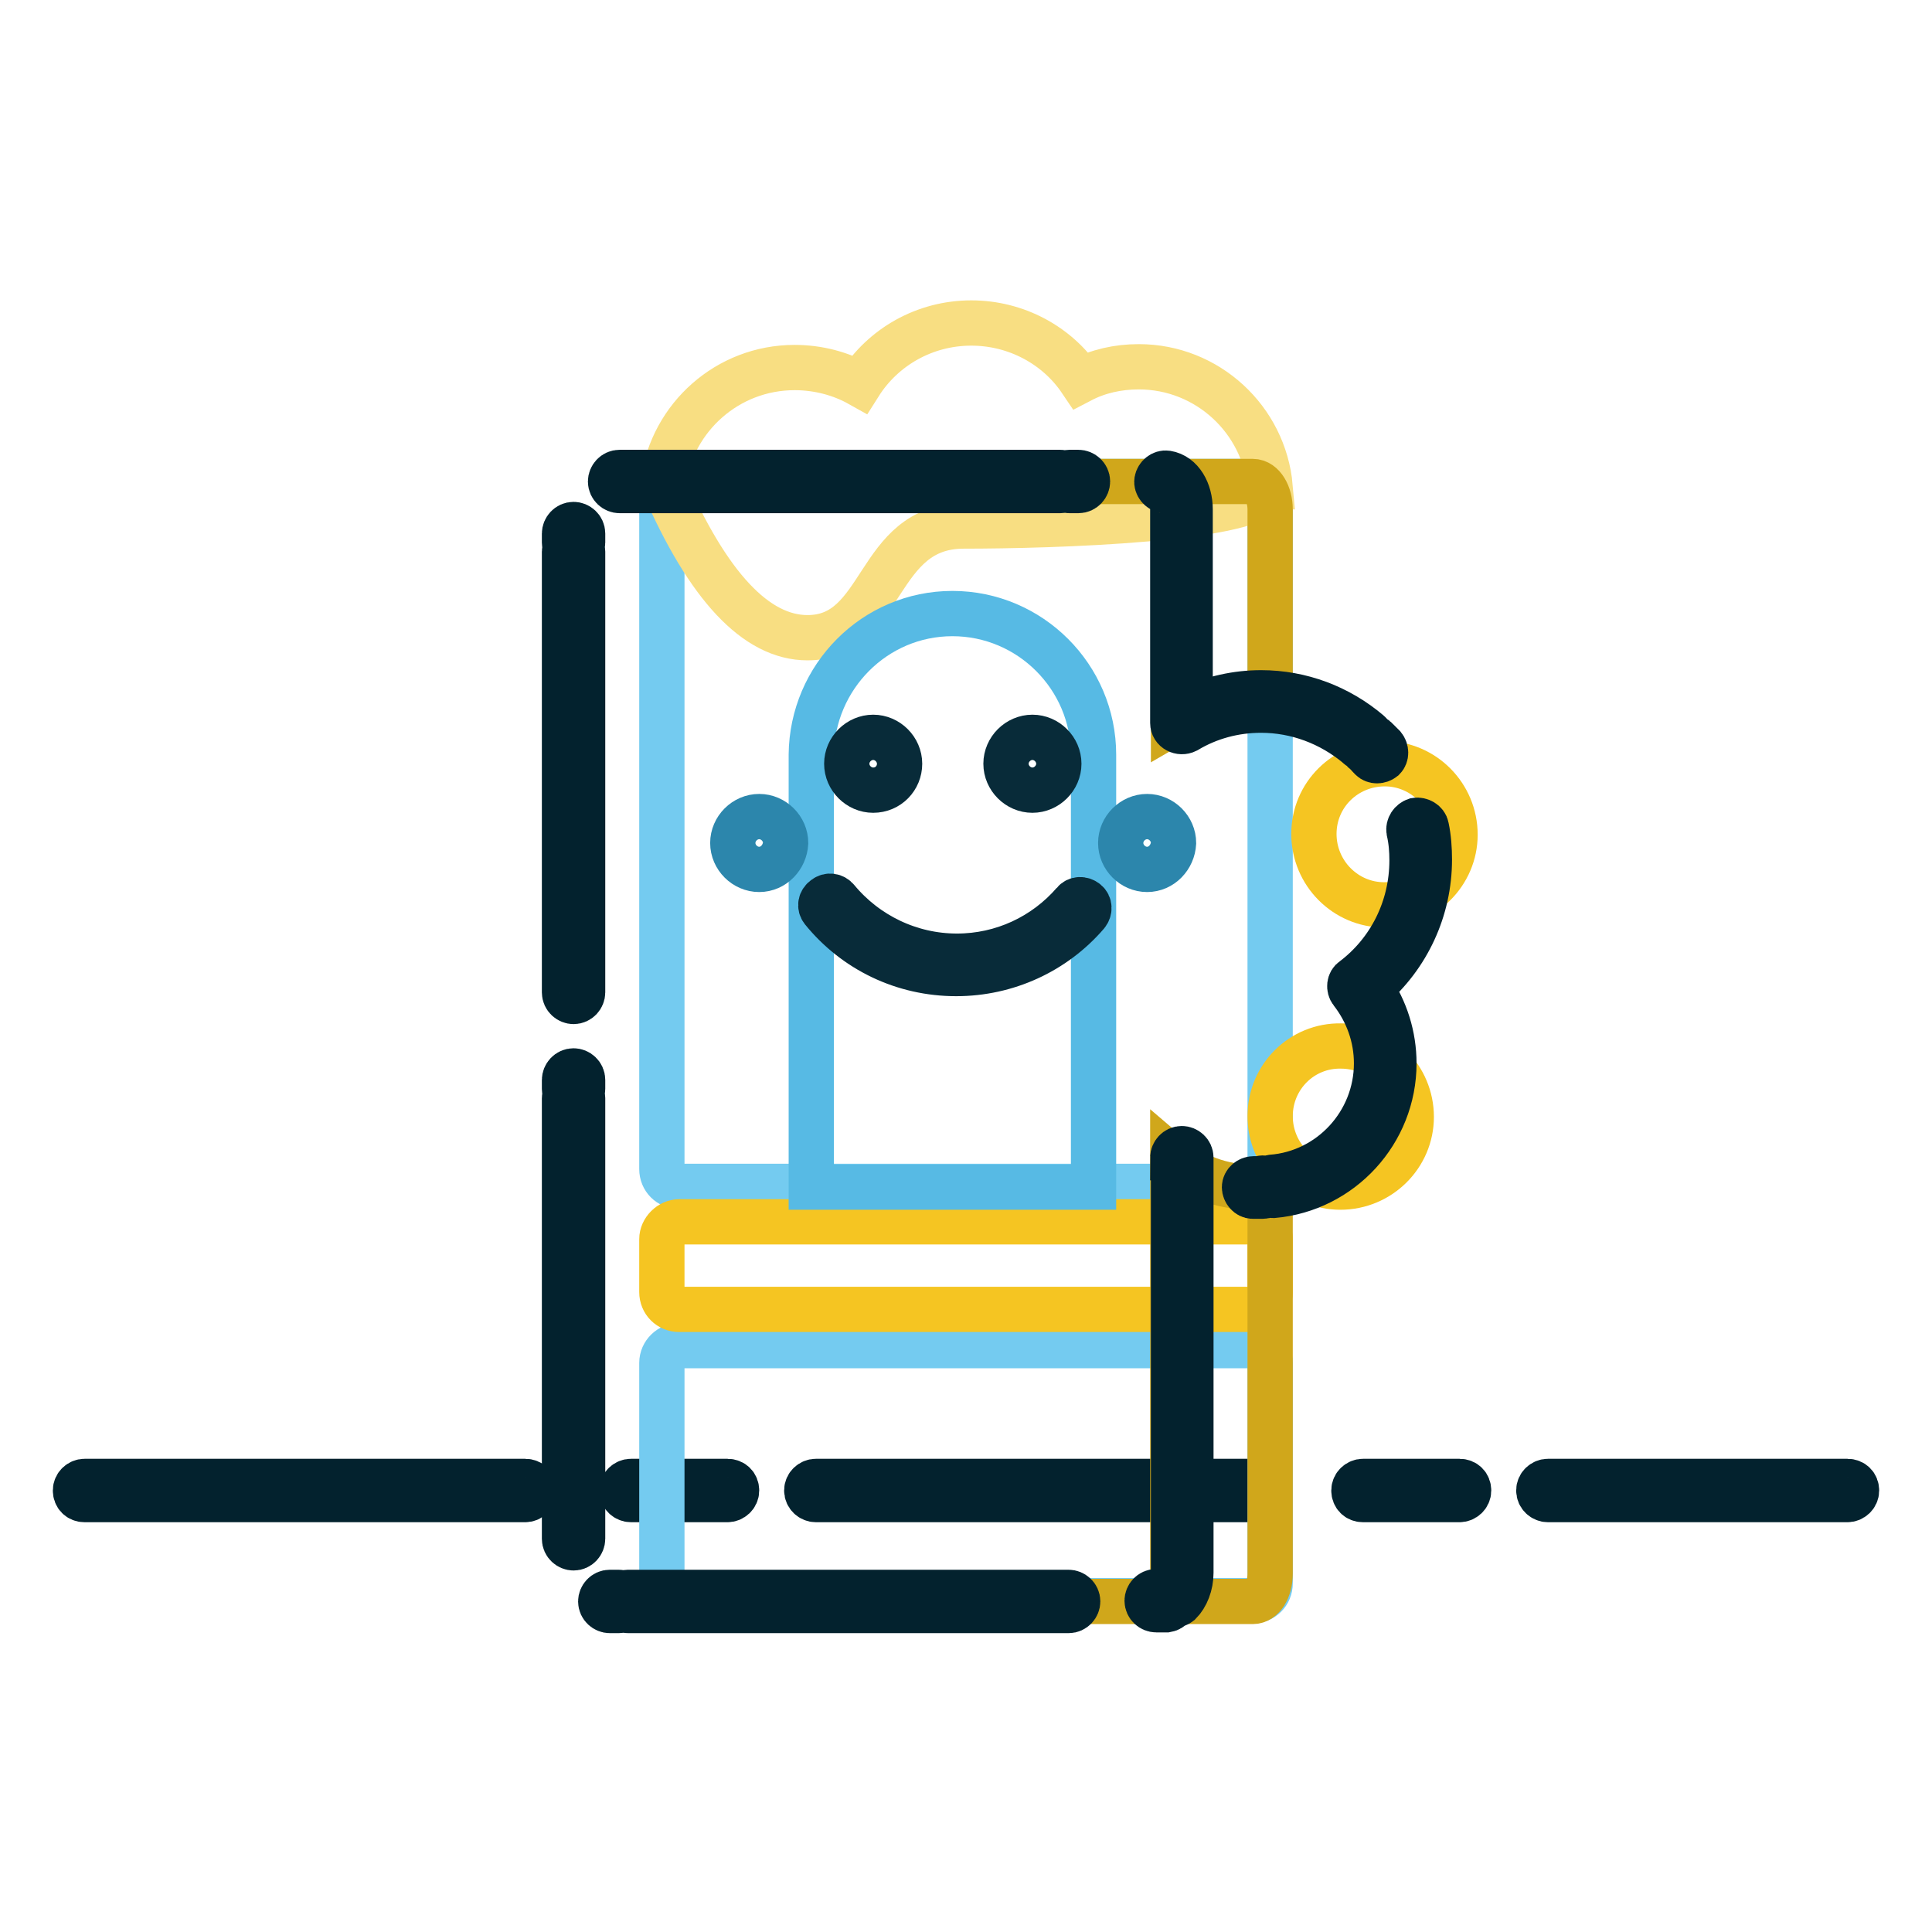 <?xml version="1.0" encoding="utf-8"?>
<!-- Svg Vector Icons : http://www.onlinewebfonts.com/icon -->
<!DOCTYPE svg PUBLIC "-//W3C//DTD SVG 1.1//EN" "http://www.w3.org/Graphics/SVG/1.1/DTD/svg11.dtd">
<svg version="1.1" xmlns="http://www.w3.org/2000/svg" xmlns:xlink="http://www.w3.org/1999/xlink" x="0px" y="0px" viewBox="0 0 256 256" enable-background="new 0 0 256 256" xml:space="preserve">
<g> <path stroke-width="6" fill-opacity="0" stroke="#03222e"  d="M11.2,198.7h58.4c0.6,0,1.2-0.5,1.2-1.2s-0.5-1.2-1.2-1.2H11.2c-0.6,0-1.2,0.5-1.2,1.2 S10.5,198.7,11.2,198.7z M83.6,198.7h12.8c0.6,0,1.2-0.5,1.2-1.2s-0.5-1.2-1.2-1.2H83.6c-0.6,0-1.2,0.5-1.2,1.2 S83,198.7,83.6,198.7z M108.1,198.7h58.4c0.6,0,1.2-0.5,1.2-1.2s-0.5-1.2-1.2-1.2h-58.4c-0.6,0-1.2,0.5-1.2,1.2 S107.5,198.7,108.1,198.7z M180.6,198.7h12.8c0.6,0,1.2-0.5,1.2-1.2s-0.5-1.2-1.2-1.2h-12.8c-0.6,0-1.2,0.5-1.2,1.2 S179.9,198.7,180.6,198.7z M205.1,198.7h39.7c0.6,0,1.2-0.5,1.2-1.2s-0.5-1.2-1.2-1.2h-39.7c-0.6,0-1.2,0.5-1.2,1.2 S204.5,198.7,205.1,198.7z"/> <path stroke-width="6" fill-opacity="0" stroke="#74cbf0"  d="M90,63.8h76c1.3,0,2.3,1,2.3,2.3v88.8c0,1.3-1,2.3-2.3,2.3H90c-1.3,0-2.3-1-2.3-2.3V66.1 C87.7,64.8,88.8,63.8,90,63.8z M90,178.3h76c1.3,0,2.3,1,2.3,2.3v29.2c0,1.3-1,2.3-2.3,2.3H90c-1.3,0-2.3-1-2.3-2.3v-29.2 C87.7,179.3,88.8,178.3,90,178.3z"/> <path stroke-width="6" fill-opacity="0" stroke="#f5c522"  d="M90,161.9h76c1.3,0,2.3,1,2.3,2.3v7c0,1.3-1,2.3-2.3,2.3H90c-1.3,0-2.3-1-2.3-2.3v-7 C87.7,163,88.8,161.9,90,161.9z"/> <path stroke-width="6" fill-opacity="0" stroke="#f8de82"  d="M87.8,64c0,0,0,0.1,0,0.1c0,0,0,0,0.1,0c5.9,13.6,12.3,20.4,19.1,20.4c10.3,0,8.9-14.8,20.7-14.8 c11.5,0,39.5-0.8,40.5-5.2c0,0,0,0,0.1,0c-0.8-8.9-8.3-15.9-17.4-15.9c-2.8,0-5.4,0.6-7.7,1.8c-3.1-4.6-8.5-7.6-14.5-7.6 c-6.2,0-11.7,3.2-14.8,8.1c-2.5-1.4-5.5-2.2-8.6-2.2c-8.9,0-16.2,6.6-17.4,15.1h-0.1C87.8,63.8,87.8,63.9,87.8,64z"/> <path stroke-width="6" fill-opacity="0" stroke="#f5c522"  d="M174.1,110.5c0,5.2,4.2,9.4,9.3,9.4c5.2,0,9.4-4.2,9.4-9.3c0,0,0,0,0,0c0-5.2-4.2-9.4-9.3-9.4 C178.3,101.2,174.1,105.3,174.1,110.5C174.1,110.5,174.1,110.5,174.1,110.5z"/> <path stroke-width="6" fill-opacity="0" stroke="#f5c522"  d="M168.3,147.9c0,5.2,4.2,9.4,9.3,9.4c5.2,0,9.4-4.2,9.4-9.3c0,0,0,0,0,0c0-5.2-4.2-9.4-9.3-9.4 C172.5,138.5,168.3,142.7,168.3,147.9C168.3,147.9,168.3,147.9,168.3,147.9z"/> <path stroke-width="6" fill-opacity="0" stroke="#d0a71b"  d="M121.6,63.8H166c1.3,0,2.3,1.7,2.3,3.7v25.6c-0.8-0.1-1.6-0.1-2.3-0.1c-3.8,0-7.4,1-10.5,2.8V67.5 c0-2.1-1-3.7-2.3-3.7L121.6,63.8L121.6,63.8z M168.3,157.1v51.4c0,2.1-1,3.7-2.3,3.7h-44.4h31.5c1.3,0,2.3-1.7,2.3-3.7v-55 c2.8,2.4,6.5,3.8,10.5,3.8C166.8,157.2,167.5,157.2,168.3,157.1L168.3,157.1z"/> <path stroke-width="6" fill-opacity="0" stroke="#03222e"  d="M155.4,153.4c0-0.6,0.5-1.2,1.2-1.2c0.6,0,1.2,0.5,1.2,1.2v55c0,1.6-0.6,3.1-1.5,4c-0.5,0.4-1.2,0.4-1.6,0 c-0.4-0.5-0.4-1.2,0-1.6c0.4-0.4,0.8-1.3,0.8-2.3V153.4L155.4,153.4z M154.3,211c0.6-0.1,1.2,0.4,1.3,1c0.1,0.6-0.4,1.2-1,1.3 c-0.1,0-0.2,0-0.3,0h-1.1c-0.6,0-1.2-0.5-1.2-1.2c0-0.6,0.5-1.2,1.2-1.2L154.3,211L154.3,211L154.3,211z M141.6,211 c0.6,0,1.2,0.5,1.2,1.2c0,0.6-0.5,1.2-1.2,1.2H83.2c-0.6,0-1.2-0.5-1.2-1.2c0-0.6,0.5-1.2,1.2-1.2H141.6z M82,211 c0.6,0,1.2,0.5,1.2,1.2c0,0.6-0.5,1.2-1.2,1.2h-1.2c-0.6,0-1.2-0.5-1.2-1.2c0-0.6,0.5-1.2,1.2-1.2H82z M77.2,203.9 c0,0.6-0.5,1.2-1.2,1.2c-0.6,0-1.2-0.5-1.2-1.2v-58.4c0-0.6,0.5-1.2,1.2-1.2c0.6,0,1.2,0.5,1.2,1.2V203.9L77.2,203.9z M77.2,144.3 c0,0.6-0.5,1.2-1.2,1.2c-0.6,0-1.2-0.5-1.2-1.2v-1.2c0-0.6,0.5-1.2,1.2-1.2c0.6,0,1.2,0.5,1.2,1.2V144.3z M77.2,131.5 c0,0.6-0.5,1.2-1.2,1.2c-0.6,0-1.2-0.5-1.2-1.2V73.1c0-0.6,0.5-1.2,1.2-1.2c0.6,0,1.2,0.5,1.2,1.2V131.5L77.2,131.5z M77.2,71.9 c0,0.6-0.5,1.2-1.2,1.2c-0.6,0-1.2-0.5-1.2-1.2v-1.2c0-0.6,0.5-1.2,1.2-1.2c0.6,0,1.2,0.5,1.2,1.2V71.9z M82.1,65 c-0.6,0-1.2-0.5-1.2-1.2c0-0.6,0.5-1.2,1.2-1.2h58.4c0.6,0,1.2,0.5,1.2,1.2c0,0.6-0.5,1.2-1.2,1.2H82.1z M141.7,65 c-0.6,0-1.2-0.5-1.2-1.2c0-0.6,0.5-1.2,1.2-1.2h1.2c0.6,0,1.2,0.5,1.2,1.2c0,0.6-0.5,1.2-1.2,1.2H141.7z M167.1,91.8 c5.3,0,10.3,1.9,14.3,5.3c0.5,0.4,0.6,1.2,0.1,1.6c-0.4,0.5-1.2,0.6-1.6,0.1c-3.6-3-8.1-4.7-12.8-4.7c-3.5,0-6.9,0.9-9.9,2.7 c-0.8,0.4-1.8-0.1-1.8-1V67.5c0-1.4-0.6-2.4-1.1-2.5c-0.6-0.1-1.1-0.7-1-1.3c0.1-0.6,0.7-1.1,1.3-1c1.9,0.3,3.1,2.4,3.1,4.8v26.4 C160.7,92.5,163.9,91.8,167.1,91.8L167.1,91.8z M180.8,99.6c-0.5-0.4-0.5-1.2,0-1.6s1.2-0.5,1.6,0c0.3,0.3,0.6,0.6,0.9,0.9 c0.4,0.5,0.4,1.2,0,1.6c-0.5,0.4-1.2,0.4-1.6,0C181.3,100.1,181.1,99.8,180.8,99.6L180.8,99.6z M184.7,140.9c0,9.1-7,16.7-16,17.5 c-0.6,0-1.2-0.4-1.3-1.1c0-0.6,0.4-1.2,1.1-1.3c7.8-0.6,13.9-7.2,13.9-15.1c0-3.5-1.2-6.8-3.3-9.5c-0.4-0.5-0.3-1.3,0.2-1.6 c4.9-3.7,7.8-9.5,7.8-15.8c0-1.3-0.1-2.6-0.4-3.9c-0.1-0.6,0.3-1.2,0.9-1.4c0.6-0.1,1.3,0.3,1.4,0.9c0.3,1.4,0.4,2.9,0.4,4.3 c0,6.6-2.9,12.8-7.8,17C183.6,133.8,184.7,137.3,184.7,140.9z M167.3,156.1c0.6,0,1.2,0.5,1.2,1.2c0,0.6-0.5,1.2-1.2,1.2h-0.2 c-0.3,0-0.7,0-1.1,0c-0.6,0-1.1-0.6-1.1-1.2c0-0.6,0.6-1.1,1.2-1.1c0.3,0,0.6,0,0.9,0C167.2,156.1,167.2,156.1,167.3,156.1 L167.3,156.1z"/> <path stroke-width="6" fill-opacity="0" stroke="#57bae4"  d="M126.2,81.3c10.3,0,18.7,8.4,18.7,18.7v57.3h-37.4V100C107.6,89.7,115.9,81.3,126.2,81.3z"/> <path stroke-width="6" fill-opacity="0" stroke="#082b39"  d="M115.7,104.7c-1.9,0-3.5-1.6-3.5-3.5c0-1.9,1.6-3.5,3.5-3.5c1.9,0,3.5,1.6,3.5,3.5S117.7,104.7,115.7,104.7 z M136.8,104.7c-1.9,0-3.5-1.6-3.5-3.5c0-1.9,1.6-3.5,3.5-3.5c1.9,0,3.5,1.6,3.5,3.5S138.7,104.7,136.8,104.7z M109,120.6 c4.3,5.3,10.7,8.4,17.7,8.4c6.7,0,13-2.9,17.3-7.9c0.4-0.5,0.4-1.2-0.1-1.6c-0.5-0.4-1.2-0.4-1.6,0.1c-3.9,4.5-9.5,7.1-15.5,7.1 c-6.2,0-12-2.8-15.9-7.5c-0.4-0.5-1.1-0.6-1.6-0.2C108.7,119.4,108.6,120.1,109,120.6z"/> <path stroke-width="6" fill-opacity="0" stroke="#2c86ac"  d="M100.6,115.2c-1.9,0-3.5-1.6-3.5-3.5c0-1.9,1.6-3.5,3.5-3.5s3.5,1.6,3.5,3.5 C104,113.6,102.5,115.2,100.6,115.2z M152,115.2c-1.9,0-3.5-1.6-3.5-3.5c0-1.9,1.6-3.5,3.5-3.5c1.9,0,3.5,1.6,3.5,3.5 C155.4,113.6,153.9,115.2,152,115.2z"/></g>
</svg>